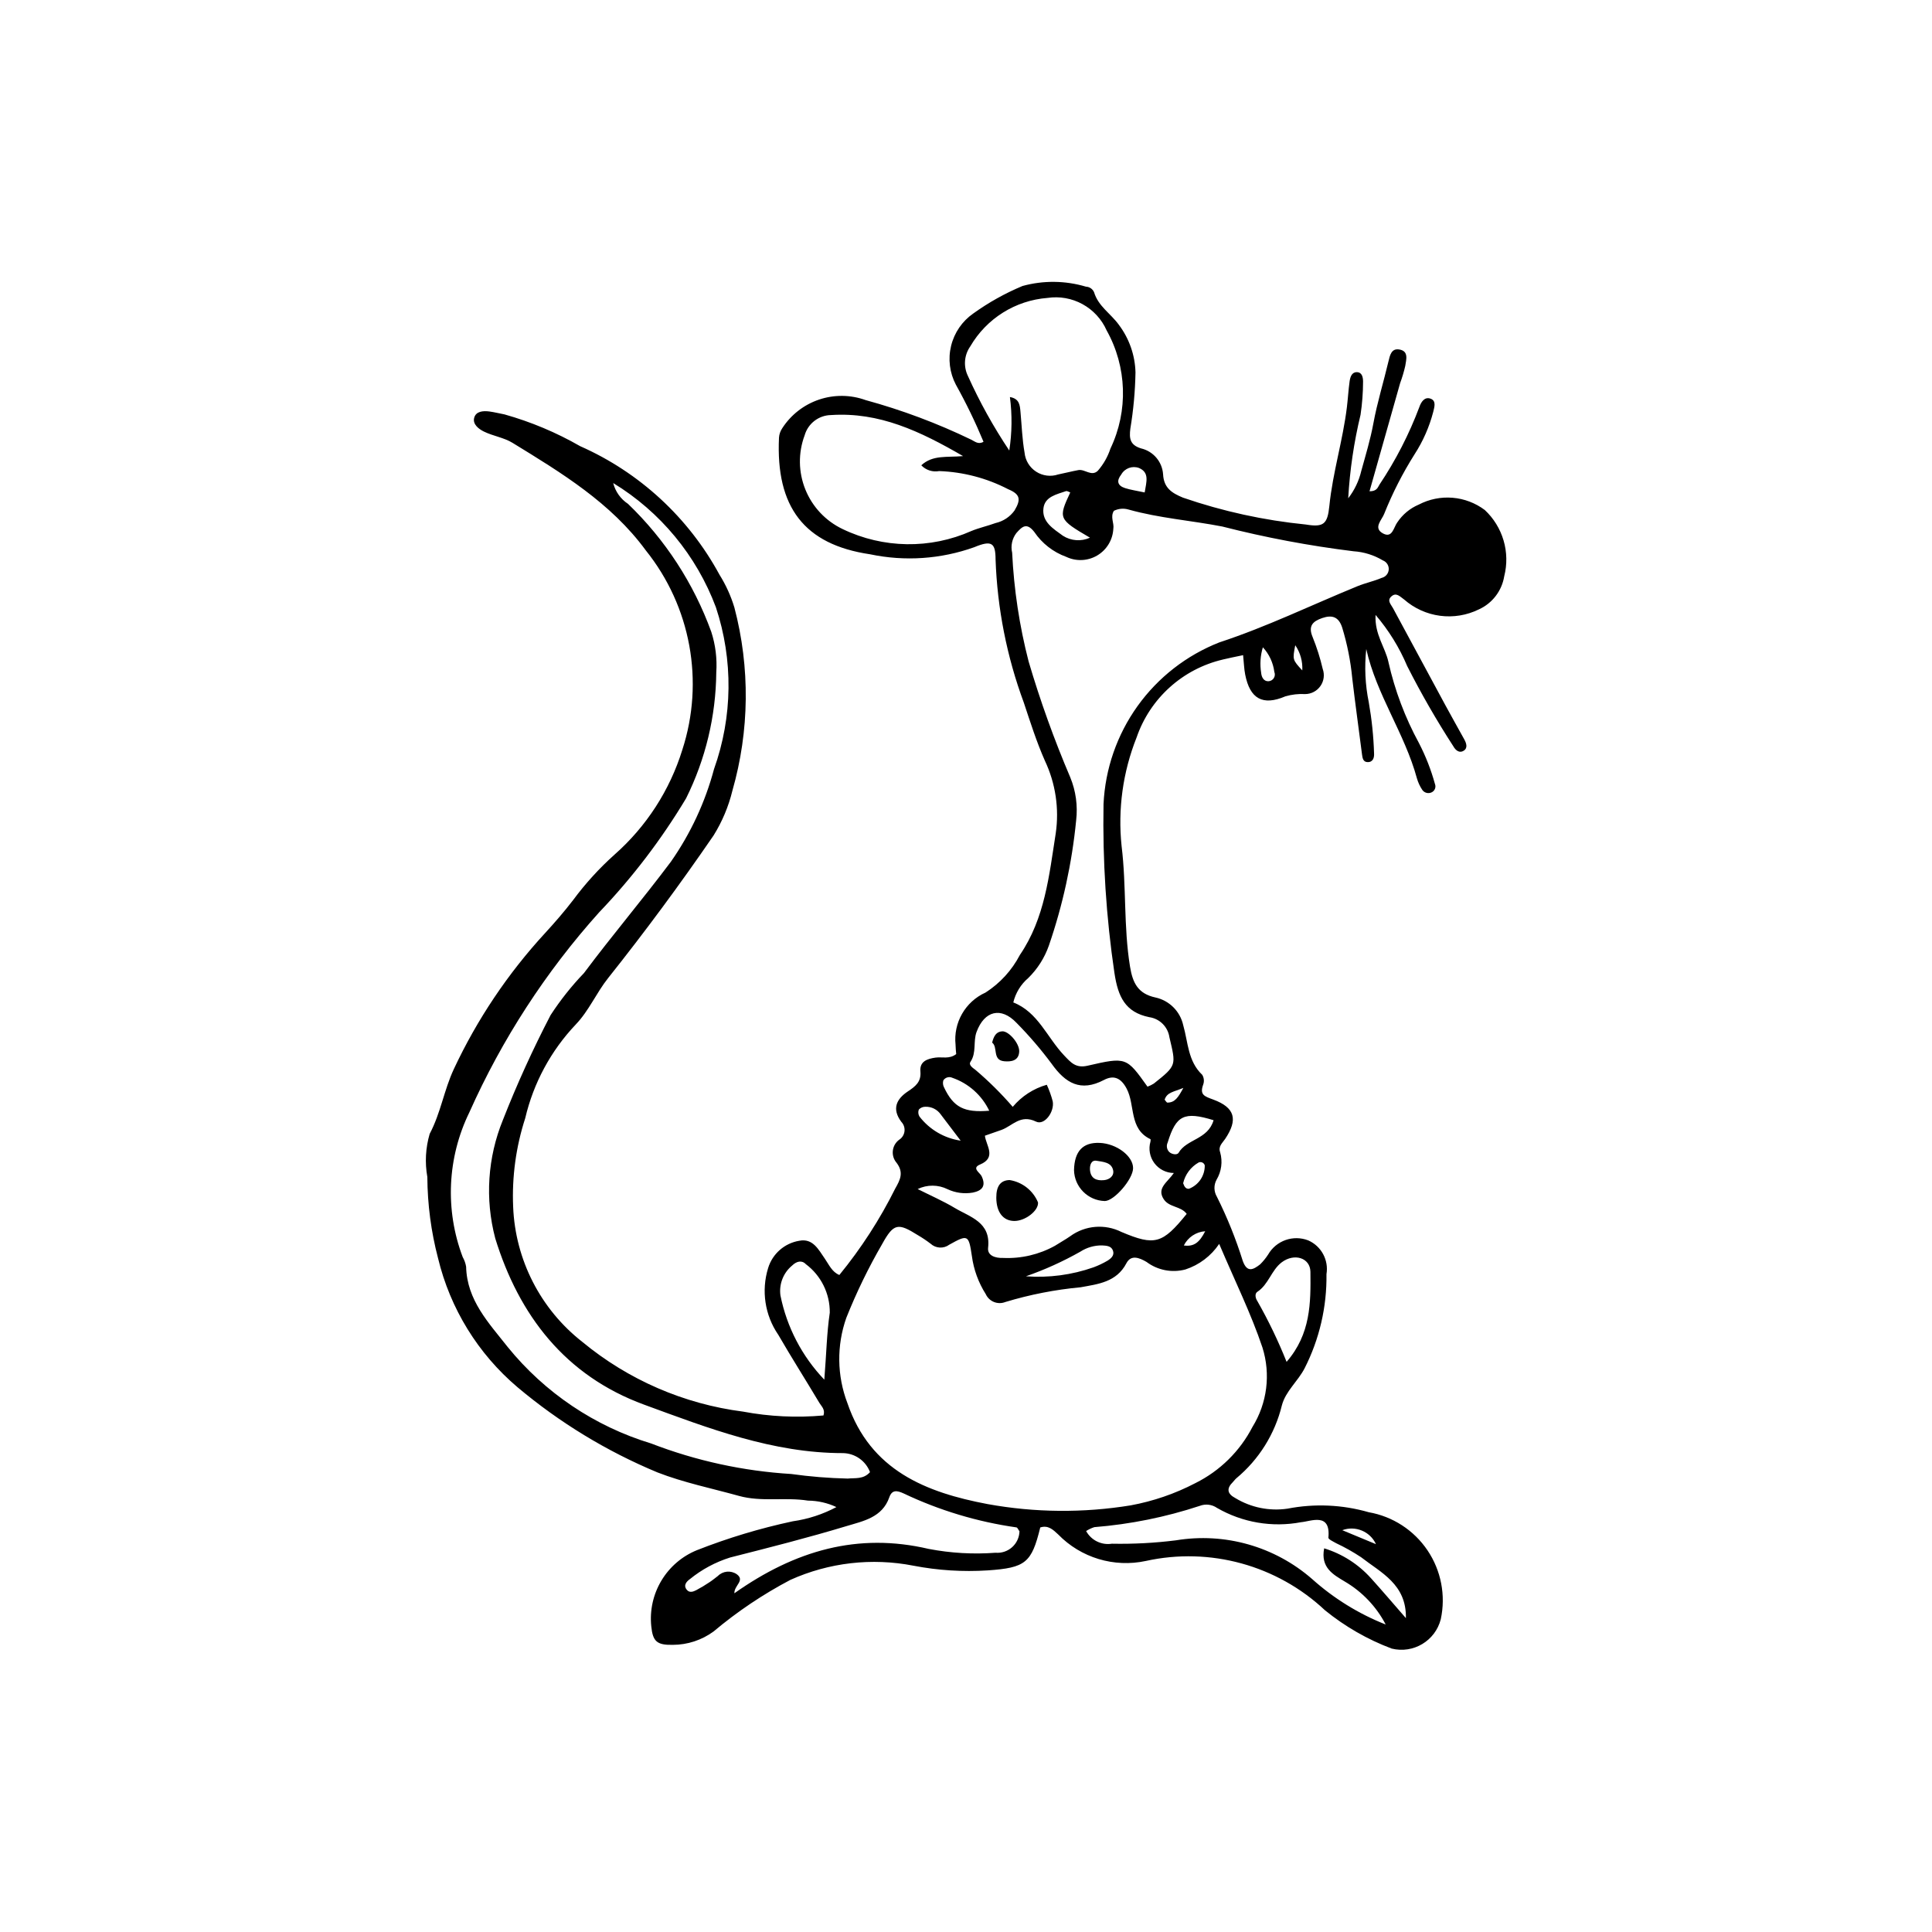 <?xml version="1.0" encoding="UTF-8"?>
<!-- Uploaded to: ICON Repo, www.svgrepo.com, Generator: ICON Repo Mixer Tools -->
<svg fill="#000000" width="800px" height="800px" version="1.1" viewBox="144 144 512 512" xmlns="http://www.w3.org/2000/svg">
 <g>
  <path d="m468.09 318.78c-10.672 2.492-19.316 10.293-22.879 20.652-3.641 9.141-5.004 19.023-3.973 28.809 1.301 10.586 0.496 21.336 2.234 31.945 0.715 4.352 2.125 7.148 6.707 8.152 3.676 0.789 6.559 3.648 7.379 7.32 1.301 4.516 1.223 9.559 5.039 13.172v-0.004c0.48 0.781 0.574 1.738 0.262 2.602-0.984 2.723 0.324 3.106 2.664 3.969 5.793 2.137 6.59 5.312 3.16 10.422-0.762 1.133-1.906 1.977-1.32 3.574l-0.004-0.004c0.691 2.449 0.344 5.07-0.961 7.254-0.77 1.414-0.734 3.125 0.09 4.504 2.742 5.481 5.035 11.176 6.863 17.023 1.172 3.238 2.824 2.258 4.57 0.922v0.004c0.809-0.793 1.527-1.676 2.144-2.625 2.133-3.707 6.652-5.301 10.637-3.754 3.461 1.523 5.449 5.203 4.828 8.934 0.121 8.66-1.863 17.223-5.785 24.941-1.793 3.481-5.039 6.066-6.031 9.832-1.844 7.57-6.07 14.348-12.062 19.328-0.348 0.289-0.598 0.688-0.922 1.008-1.758 1.727-1.5 3.117 0.656 4.25 4.137 2.512 9.02 3.5 13.809 2.801 7.152-1.395 14.535-1.07 21.539 0.945 6.352 1.113 11.977 4.766 15.578 10.113s4.867 11.934 3.512 18.234c-1.457 5.734-7.273 9.211-13.012 7.789-6.402-2.41-12.375-5.84-17.684-10.156-12.695-11.926-30.461-16.816-47.473-13.066-8.43 1.812-17.199-0.84-23.215-7.016-1.359-1.27-2.664-2.543-4.762-1.859-2.293 9.379-3.894 10.691-13.93 11.375-6.59 0.422-13.207 0.004-19.688-1.246-11.004-2.152-22.398-0.836-32.617 3.769-7.246 3.812-14.062 8.395-20.332 13.66-3.137 2.301-6.922 3.543-10.812 3.547-4.184 0.086-5.305-0.883-5.703-4.902v-0.004c-0.441-4.215 0.496-8.457 2.672-12.094 2.172-3.637 5.469-6.473 9.391-8.074 8.262-3.254 16.773-5.816 25.453-7.672 4.035-0.57 7.941-1.844 11.543-3.762-2.356-1.109-4.922-1.691-7.527-1.711-6.07-0.965-12.297 0.414-18.309-1.254-7.231-2.008-14.656-3.523-21.617-6.234h0.004c-13.441-5.594-25.949-13.211-37.086-22.586-10.461-8.871-17.828-20.84-21.035-34.176-1.844-7.023-2.793-14.25-2.836-21.512-0.68-3.812-0.469-7.731 0.625-11.445 2.922-5.516 3.801-11.602 6.394-17.148 6.164-13.172 14.312-25.324 24.164-36.023 2.59-2.824 5.102-5.707 7.457-8.781 3.242-4.379 6.922-8.418 10.984-12.055 8.422-7.426 14.629-17.031 17.949-27.754 5.891-18.129 2.25-38-9.684-52.863-9.254-12.621-22.328-20.535-35.324-28.5-2.277-1.395-5.141-1.789-7.57-2.981-1.348-0.66-3.019-1.914-2.586-3.617 0.453-1.777 2.367-1.922 4.027-1.707 1.348 0.176 2.668 0.531 4.008 0.773h-0.004c7.008 1.969 13.746 4.797 20.059 8.422 15.734 6.953 28.719 18.93 36.918 34.051 1.695 2.707 3.023 5.629 3.949 8.684 4.199 15.938 4.016 32.715-0.523 48.562-1.02 4.195-2.703 8.199-4.984 11.863-8.867 12.926-18.176 25.52-27.934 37.781-3.137 3.945-5.109 8.688-8.574 12.297v0.004c-6.594 6.945-11.223 15.52-13.406 24.844-2.457 7.574-3.543 15.523-3.203 23.48 0.555 14.055 7.266 27.156 18.348 35.82 12.164 10.055 26.926 16.457 42.578 18.465 7.023 1.32 14.195 1.664 21.316 1.02 0.508-1.621-0.539-2.414-1.082-3.324-3.613-6.055-7.394-12.004-10.926-18.105l-0.004 0.004c-3.523-5.164-4.504-11.648-2.664-17.621 1.148-3.805 4.367-6.617 8.289-7.254 3.57-0.688 5.051 2.305 6.75 4.762 1.098 1.59 1.906 3.531 3.84 4.309v0.004c5.781-7.066 10.754-14.754 14.82-22.926 1.32-2.32 2.289-4.234 0.363-6.785h0.004c-0.773-0.883-1.141-2.047-1.012-3.211 0.125-1.164 0.734-2.223 1.676-2.918 0.785-0.496 1.305-1.324 1.414-2.246s-0.203-1.848-0.852-2.516c-2.551-3.422-1.289-6.023 1.742-8.047 1.988-1.324 3.574-2.512 3.324-5.285-0.242-2.672 1.809-3.359 3.988-3.672 1.754-0.25 3.652 0.477 5.5-0.934-0.055-0.738-0.164-1.602-0.172-2.465l0.004 0.004c-0.629-5.844 2.574-11.43 7.934-13.844 3.852-2.469 6.992-5.902 9.105-9.961 6.644-9.734 7.75-21.074 9.504-32.223 0.961-6.566-0.043-13.273-2.879-19.273-2.203-4.981-3.859-10.215-5.582-15.395-4.504-12.168-7.027-24.98-7.481-37.949-0.016-4.367-1.016-5.16-5.664-3.219-8.844 3.16-18.395 3.809-27.586 1.871-17.5-2.578-25.012-12.562-24.145-30.918v0.004c0.062-0.895 0.359-1.754 0.863-2.492 2.297-3.559 5.731-6.231 9.742-7.586 4.012-1.355 8.367-1.309 12.348 0.129 9.633 2.633 19 6.144 27.988 10.488 0.969 0.465 1.875 1.375 3.258 0.555-2.148-5.18-4.594-10.23-7.324-15.129-1.664-3.168-2.113-6.832-1.262-10.305 0.848-3.477 2.938-6.519 5.875-8.562 4.059-2.918 8.438-5.363 13.055-7.289 5.508-1.512 11.332-1.449 16.809 0.184 0.941 0.035 1.777 0.613 2.148 1.48 1.105 3.715 4.457 5.688 6.562 8.617h-0.004c2.75 3.641 4.293 8.047 4.418 12.609-0.09 5.008-0.547 10.004-1.367 14.945-0.316 2.559-0.113 4.297 2.82 5.203 3.25 0.75 5.629 3.531 5.859 6.859 0.188 3.641 2.328 4.973 5.266 6.195 10.547 3.633 21.48 6.023 32.578 7.125 4.711 0.781 5.734-0.105 6.219-4.93 0.895-8.859 3.582-17.375 4.652-26.188 0.273-2.258 0.398-4.535 0.711-6.789 0.156-1.105 0.527-2.449 1.863-2.469 1.422-0.02 1.695 1.293 1.707 2.465v0.004c-0.008 2.953-0.23 5.906-0.668 8.828-1.75 7.262-2.844 14.672-3.269 22.129 1.668-2.148 2.852-4.633 3.473-7.285 1.145-4.148 2.402-8.258 3.188-12.527 1.02-5.555 2.711-10.984 4.012-16.492 0.391-1.648 0.793-3.441 2.797-3.144 2.652 0.395 1.898 2.703 1.648 4.375-0.355 1.547-0.809 3.07-1.359 4.559-2.695 9.484-5.375 18.973-8.113 28.656 1.977 0 2.168-1.023 2.637-1.758h-0.004c4.309-6.438 7.863-13.348 10.586-20.598 0.453-1.305 1.367-2.738 2.914-2.207 1.668 0.574 1.031 2.301 0.75 3.543-1.039 3.977-2.703 7.762-4.938 11.211-3.16 5.004-5.856 10.285-8.051 15.781-0.598 1.605-3.07 3.785-0.246 5.238 2.41 1.238 2.734-1.609 3.699-2.953l0.004 0.004c1.395-2.106 3.379-3.754 5.703-4.734 2.754-1.438 5.859-2.066 8.953-1.812 3.098 0.254 6.055 1.379 8.539 3.242 2.356 2.195 4.074 4.984 4.981 8.07 0.91 3.09 0.969 6.363 0.176 9.484-0.629 3.871-3.152 7.172-6.723 8.789-3.191 1.566-6.769 2.156-10.289 1.691-3.523-0.465-6.828-1.961-9.5-4.301-1.098-0.754-2.129-2.078-3.496-0.734-1.07 1.051 0.008 2.051 0.523 3.004 4.641 8.602 9.281 17.199 13.922 25.797 1.625 3 3.305 5.969 4.953 8.953 0.578 1.047 1.012 2.312-0.129 3.043-1.125 0.723-2.148-0.09-2.742-1.172h-0.004c-4.449-6.867-8.535-13.965-12.234-21.266-2.074-4.922-4.902-9.496-8.379-13.551-0.281 5.191 2.57 8.559 3.418 12.504h-0.004c1.691 7.496 4.414 14.723 8.094 21.473 1.777 3.438 3.191 7.055 4.219 10.785 0.371 0.879-0.035 1.895-0.906 2.277-0.871 0.398-1.898 0.113-2.445-0.672-0.625-0.941-1.105-1.973-1.418-3.059-3.227-11.898-10.703-22.109-13.426-34.266-0.508 4.711-0.281 9.473 0.668 14.117 0.793 4.481 1.262 9.012 1.402 13.559 0.07 1.145-0.301 2.379-1.809 2.285-1.074-0.07-1.258-1.047-1.379-1.992-0.859-6.773-1.816-13.539-2.606-20.32l0.004-0.004c-0.438-4.527-1.332-9.004-2.664-13.355-0.914-2.801-2.625-3.41-5.266-2.508-2.547 0.871-3.793 2.106-2.566 5.031 1.113 2.746 2.008 5.574 2.68 8.461 0.543 1.52 0.32 3.207-0.602 4.527-0.922 1.324-2.426 2.121-4.039 2.137-1.773-0.102-3.551 0.102-5.258 0.598-6.023 2.574-9.387 0.633-10.645-5.754-0.305-1.539-0.344-3.129-0.555-5.16-2.254 0.484-3.816 0.77-5.352 1.152zm-9.941 161.64c-3.559 0.949-7.356 0.215-10.301-1.992-1.93-1.129-4.117-1.996-5.34 0.348-2.637 5.047-7.582 5.523-12.113 6.363-6.773 0.629-13.469 1.938-19.98 3.91-2.004 0.793-4.281-0.125-5.176-2.086-1.949-3.066-3.203-6.516-3.684-10.117-0.84-5.656-1.066-5.727-5.969-3h-0.004c-1.492 1.117-3.574 1.016-4.953-0.242-1.082-0.828-2.211-1.586-3.387-2.273-5.234-3.281-6.391-3.211-9.457 2.344l0.004-0.004c-3.644 6.281-6.82 12.82-9.508 19.566-2.586 7.324-2.484 15.328 0.285 22.586 6.094 17.895 20.855 23.691 37.133 26.77 12.543 2.281 25.383 2.394 37.961 0.34 5.981-1.102 11.758-3.09 17.148-5.902 6.492-3.234 11.785-8.445 15.113-14.887 3.898-6.293 4.863-13.969 2.644-21.027-3.008-8.973-7.25-17.535-11.469-27.469-2.144 3.191-5.297 5.578-8.949 6.773zm-32.188-56.77c1.805 1.902 3.113 3.5 6.246 2.777 10.297-2.375 10.328-2.246 15.891 5.551 0.586-0.211 1.148-0.488 1.676-0.82 6.113-4.848 5.891-4.805 4.133-12.27-0.398-2.766-2.578-4.938-5.348-5.328-6.402-1.312-8.273-5.461-9.211-11.648h-0.004c-2.195-14.836-3.164-29.832-2.898-44.828 0.438-9.344 3.566-18.359 9.012-25.965 5.449-7.602 12.98-13.465 21.688-16.883 12.492-4.094 24.418-9.902 36.621-14.895 2.09-0.855 4.348-1.312 6.418-2.207v0.004c1.031-0.254 1.777-1.148 1.844-2.207s-0.566-2.039-1.559-2.418c-2.359-1.414-5.023-2.246-7.773-2.422-11.715-1.445-23.332-3.633-34.77-6.555-8.262-1.605-16.699-2.215-24.844-4.5h-0.004c-1.289-0.383-2.68-0.262-3.887 0.336-1.02 1.656 0.109 3.215-0.145 4.758h-0.004c-0.141 2.914-1.73 5.562-4.238 7.059-2.504 1.496-5.59 1.641-8.223 0.387-3.457-1.25-6.43-3.562-8.488-6.606-2.031-2.602-3.234-1.414-4.758 0.312-1.121 1.48-1.527 3.383-1.105 5.191 0.469 9.73 1.93 19.387 4.363 28.82 3.078 10.445 6.766 20.699 11.039 30.715 1.48 3.609 2.016 7.535 1.559 11.406-1.109 11.309-3.539 22.445-7.234 33.188-1.137 3.238-3 6.168-5.449 8.574-1.977 1.684-3.367 3.953-3.973 6.477 6.555 2.566 8.941 9.273 13.426 13.996zm-115.53-146.12c9.852 9.465 17.402 21.066 22.066 33.914 1.121 3.461 1.57 7.106 1.324 10.734-0.105 11.594-2.84 23.016-8.004 33.395-6.535 10.902-14.27 21.039-23.055 30.223-14.145 15.758-25.738 33.629-34.367 52.965-5.863 11.996-6.508 25.883-1.773 38.371 0.449 0.793 0.754 1.656 0.906 2.555 0.207 8.902 6.023 14.93 11.02 21.281 9.832 12.129 23.074 21.035 38.02 25.57 11.887 4.586 24.41 7.316 37.129 8.086 4.953 0.695 9.945 1.098 14.945 1.211 2.004-0.207 4.164 0.258 5.918-1.703h0.004c-1.125-2.977-3.945-4.969-7.125-5.043-18.617 0.023-35.645-6.574-52.738-12.84-20.961-7.684-33.18-23.723-39.465-44.105h0.004c-2.742-10.391-2.027-21.395 2.035-31.344 3.719-9.477 7.938-18.754 12.637-27.785 2.594-3.981 5.551-7.711 8.84-11.137 7.473-10.004 15.555-19.523 23.047-29.523 5.211-7.453 9.078-15.758 11.426-24.547 4.945-13.832 5.121-28.926 0.496-42.871-5.133-13.711-14.719-25.305-27.215-32.926 0.574 2.266 1.973 4.234 3.926 5.519zm112.55 158.32c0.516 2.812-2.199 6.465-4.41 5.391-4.164-2.023-6.238 1.129-9.168 2.195-1.277 0.465-2.566 0.898-4.391 1.535 0.23 2.469 3.211 5.773-1.289 7.637-2.312 0.957-0.035 2.144 0.406 3.078 1.25 2.625 0.148 3.859-2.34 4.367v-0.004c-2.258 0.391-4.582 0.082-6.66-0.891-2.496-1.242-5.426-1.262-7.938-0.047 3.289 1.656 6.688 3.133 9.84 5.016 4.094 2.445 9.582 3.731 8.824 10.547-0.234 2.094 1.953 2.766 3.988 2.691h-0.004c4.789 0.215 9.543-0.898 13.734-3.223 1.336-0.867 2.75-1.621 4.051-2.535v-0.004c3.957-2.883 9.195-3.316 13.57-1.121 8.875 3.758 10.879 3.129 17.289-4.789-1.504-2.082-4.644-1.68-6.082-3.887-1.922-2.941 0.938-4.43 2.68-6.949h-0.004c-2.035-0.016-3.945-0.984-5.16-2.613-1.219-1.629-1.602-3.738-1.039-5.691 0.027-0.223 0.09-0.617 0.004-0.66-5.742-2.711-3.996-9.016-6.312-13.395-1.594-3.016-3.566-3.582-6.012-2.297-6.191 3.246-10.184 0.852-13.844-4.262h0.004c-2.856-3.836-5.973-7.469-9.328-10.871-4.109-4.32-8.512-3.234-10.598 2.422-0.938 2.539 0.047 5.445-1.613 7.918-0.543 0.809 0.578 1.566 1.289 2.09 3.555 3.016 6.871 6.301 9.918 9.828 2.352-2.812 5.496-4.856 9.023-5.856 0.648 1.41 1.172 2.875 1.57 4.379zm-11.344-186.63c2.547 0.441 2.637 2.184 2.797 3.894 0.336 3.621 0.453 7.281 1.086 10.848 0.199 2.059 1.328 3.91 3.066 5.035 1.734 1.121 3.887 1.395 5.848 0.734 1.781-0.355 3.543-0.82 5.332-1.152 1.734-0.32 3.488 1.789 5.168 0.18 1.496-1.719 2.633-3.715 3.344-5.879 4.766-9.988 4.387-21.672-1.016-31.336-1.309-2.945-3.551-5.383-6.379-6.938-2.824-1.551-6.086-2.133-9.273-1.656-8.52 0.652-16.172 5.453-20.469 12.832-1.625 2.301-1.871 5.305-0.641 7.836 3.102 6.887 6.769 13.5 10.969 19.773 0.727-4.691 0.785-9.465 0.168-14.172zm-12.418 15.652c-11.434-6.637-22.234-11.711-34.949-10.879-3.269 0.039-6.129 2.219-7.031 5.363-1.738 4.648-1.668 9.781 0.195 14.379 1.863 4.602 5.379 8.336 9.859 10.469 10.75 5.172 23.227 5.363 34.125 0.52 2.082-0.859 4.32-1.34 6.441-2.121v0.004c2.008-0.461 3.781-1.633 4.988-3.301 1.773-2.965 1.527-4.324-1.672-5.66-5.664-2.938-11.91-4.578-18.285-4.805-1.738 0.324-3.523-0.254-4.742-1.535 3.066-2.793 6.633-2.047 11.07-2.434zm-9.082 289.61c5.824 1.117 11.773 1.457 17.688 1.012 1.605 0.137 3.195-0.398 4.398-1.473 1.199-1.074 1.906-2.598 1.949-4.207-0.301-0.398-0.52-1-0.812-1.035v-0.004c-10.355-1.473-20.43-4.504-29.875-8.992-1.723-0.789-3.086-1.062-3.809 1.016-1.867 5.356-6.914 6.297-11.277 7.613-10.207 3.09-20.562 5.715-30.902 8.34-3.898 1.219-7.523 3.168-10.688 5.746-0.801 0.574-1.844 1.613-0.766 2.852 0.734 0.844 1.707 0.449 2.492 0.047 1.203-0.637 2.371-1.336 3.496-2.098 0.762-0.496 1.461-1.082 2.188-1.629v0.004c1.336-1.359 3.449-1.57 5.023-0.492 2.281 1.668-0.703 2.965-0.625 5.051 16.078-11.352 32.727-16.16 51.52-11.75zm117.15 7.723c3.031 3.359 5.961 6.805 9.289 10.617 0.18-8.988-6.625-12.051-11.906-16.164h-0.004c-2.086-1.379-4.266-2.606-6.527-3.668-0.77-0.438-2.144-1.066-2.102-1.496 0.648-6.769-4.602-4.32-7.238-4.094h-0.004c-7.637 1.445-15.539 0.102-22.27-3.785-1.336-0.93-3.051-1.133-4.57-0.547-9.055 2.988-18.434 4.883-27.938 5.641-0.773 0.242-1.504 0.594-2.184 1.035 1.336 2.449 4.07 3.797 6.824 3.356 5.668 0.113 11.336-0.188 16.961-0.895 12.949-2.144 26.176 1.605 36.074 10.227 5.742 5.152 12.355 9.246 19.531 12.082-2.477-4.75-6.246-8.707-10.875-11.41-3.027-1.824-6.43-3.648-5.43-8.781 4.758 1.461 9.031 4.184 12.367 7.883zm-143.39-70.324c0.059-5.059-2.305-9.844-6.356-12.875-1.086-1.129-2.477-0.738-3.609 0.367-2.344 1.926-3.523 4.93-3.109 7.934 1.684 8.391 5.715 16.133 11.629 22.32 0.551-6.906 0.645-12.328 1.445-17.746zm127.38-10.805c-0.043-3.789-4.324-5.047-7.621-2.539-2.746 2.09-3.465 5.852-6.449 7.809-0.766 0.504-0.508 1.73 0.035 2.5h-0.004c2.938 5.172 5.516 10.535 7.719 16.059 6.418-7.394 6.41-15.676 6.316-23.828zm-57.484-1.223c1.277-0.473 2.508-1.055 3.68-1.742 0.941-0.582 1.957-1.418 1.453-2.738-0.473-1.234-1.77-1.254-2.859-1.324-2.051-0.031-4.062 0.547-5.781 1.664-4.598 2.598-9.418 4.781-14.406 6.519 6.074 0.449 12.172-0.359 17.914-2.379zm19.648-33.062c-0.398 0.836-0.234 1.832 0.414 2.492 0.766 0.711 2.137 0.816 2.469 0.242 2.152-3.715 7.777-3.484 9.285-8.656-7.797-2.402-9.949-1.305-12.168 5.922zm-25.812-172.29c-0.383-0.129-0.836-0.449-1.137-0.344-2.481 0.867-5.582 1.445-5.969 4.523-0.457 3.641 2.637 5.457 5.152 7.297l-0.004-0.004c2.152 1.383 4.856 1.578 7.18 0.52-8.359-4.894-8.438-5.094-5.223-11.992zm-31.242 155.13c-0.855-0.402-1.871-0.113-2.391 0.672-0.188 0.625-0.121 1.301 0.188 1.875 2.508 5.277 5.297 6.731 11.973 6.176-1.961-4.094-5.481-7.238-9.77-8.723zm-3.078 9.707c-0.93-1.328-2.465-2.094-4.086-2.035-0.652-0.008-1.277 0.258-1.723 0.738-0.238 0.613-0.172 1.301 0.172 1.859 2.672 3.465 6.586 5.754 10.914 6.387-2.289-3.012-3.793-4.973-5.277-6.949zm52.551-171.31c-1.781-0.668-3.785 0.062-4.719 1.723-1.312 1.68-1 2.945 0.988 3.594 1.492 0.484 3.07 0.695 5.223 1.16 0.465-2.859 1.305-5.262-1.488-6.477zm32.359 54.309c0.109 1.105 0.672 2.269 1.965 2.199l0.004-0.004c0.57-0.035 1.086-0.348 1.391-0.836 0.301-0.484 0.352-1.086 0.133-1.617-0.309-2.441-1.371-4.727-3.039-6.535-0.668 2.199-0.824 4.523-0.449 6.793zm-19.129 136.7c2.555-0.988 4.227-3.465 4.18-6.207-0.094-0.324-0.324-0.598-0.629-0.742-0.305-0.148-0.66-0.156-0.973-0.027-2.086 1.176-3.586 3.172-4.125 5.508 0.344 1.02 0.773 1.539 1.547 1.469zm49.555 94.184c-1.555-3.375-5.441-4.988-8.926-3.703zm-21.391-238.23c-0.738 3.844-0.738 3.844 1.863 6.676v0.004c0.133-2.371-0.523-4.719-1.863-6.68zm-29.527 159.07c2.699 0.379 4.141-0.797 5.664-3.769-2.422 0.164-4.574 1.598-5.664 3.769zm-5.086-38.637c0.254 0.277 0.504 0.785 0.75 0.781 1.961-0.023 2.805-1.309 4.207-3.894-2.629 1.078-4.328 1.156-4.953 3.109z"/>
  <path d="m435.45 446.88c4.5 0.195 8.875 3.527 8.828 6.727-0.039 2.906-5 8.648-7.492 8.68-4.469-0.117-8.059-3.723-8.16-8.191 0.113-5.035 2.359-7.406 6.824-7.215zm1.137 9.871c1.516-0.152 2.734-1.176 2.398-2.66-0.48-2.121-2.731-2.184-4.391-2.477-1.332-0.234-1.812 1.031-1.742 2.344 0.156 2.348 1.691 3 3.734 2.793z"/>
  <path d="m408.03 461.41c0.023 3.812 1.781 6.106 4.715 6.16 2.938 0.055 6.539-2.742 6.34-4.922-1.312-3.148-4.16-5.387-7.527-5.922-2.391 0.051-3.547 1.582-3.527 4.684z"/>
  <path d="m406.93 420.3c1.59 1.203-0.012 4.66 3.207 4.945 1.766 0.156 3.856-0.07 3.965-2.578 0.094-2.137-2.777-5.449-4.488-5.356-1.617 0.086-2.258 1.285-2.684 2.988z"/>
 </g>
</svg>